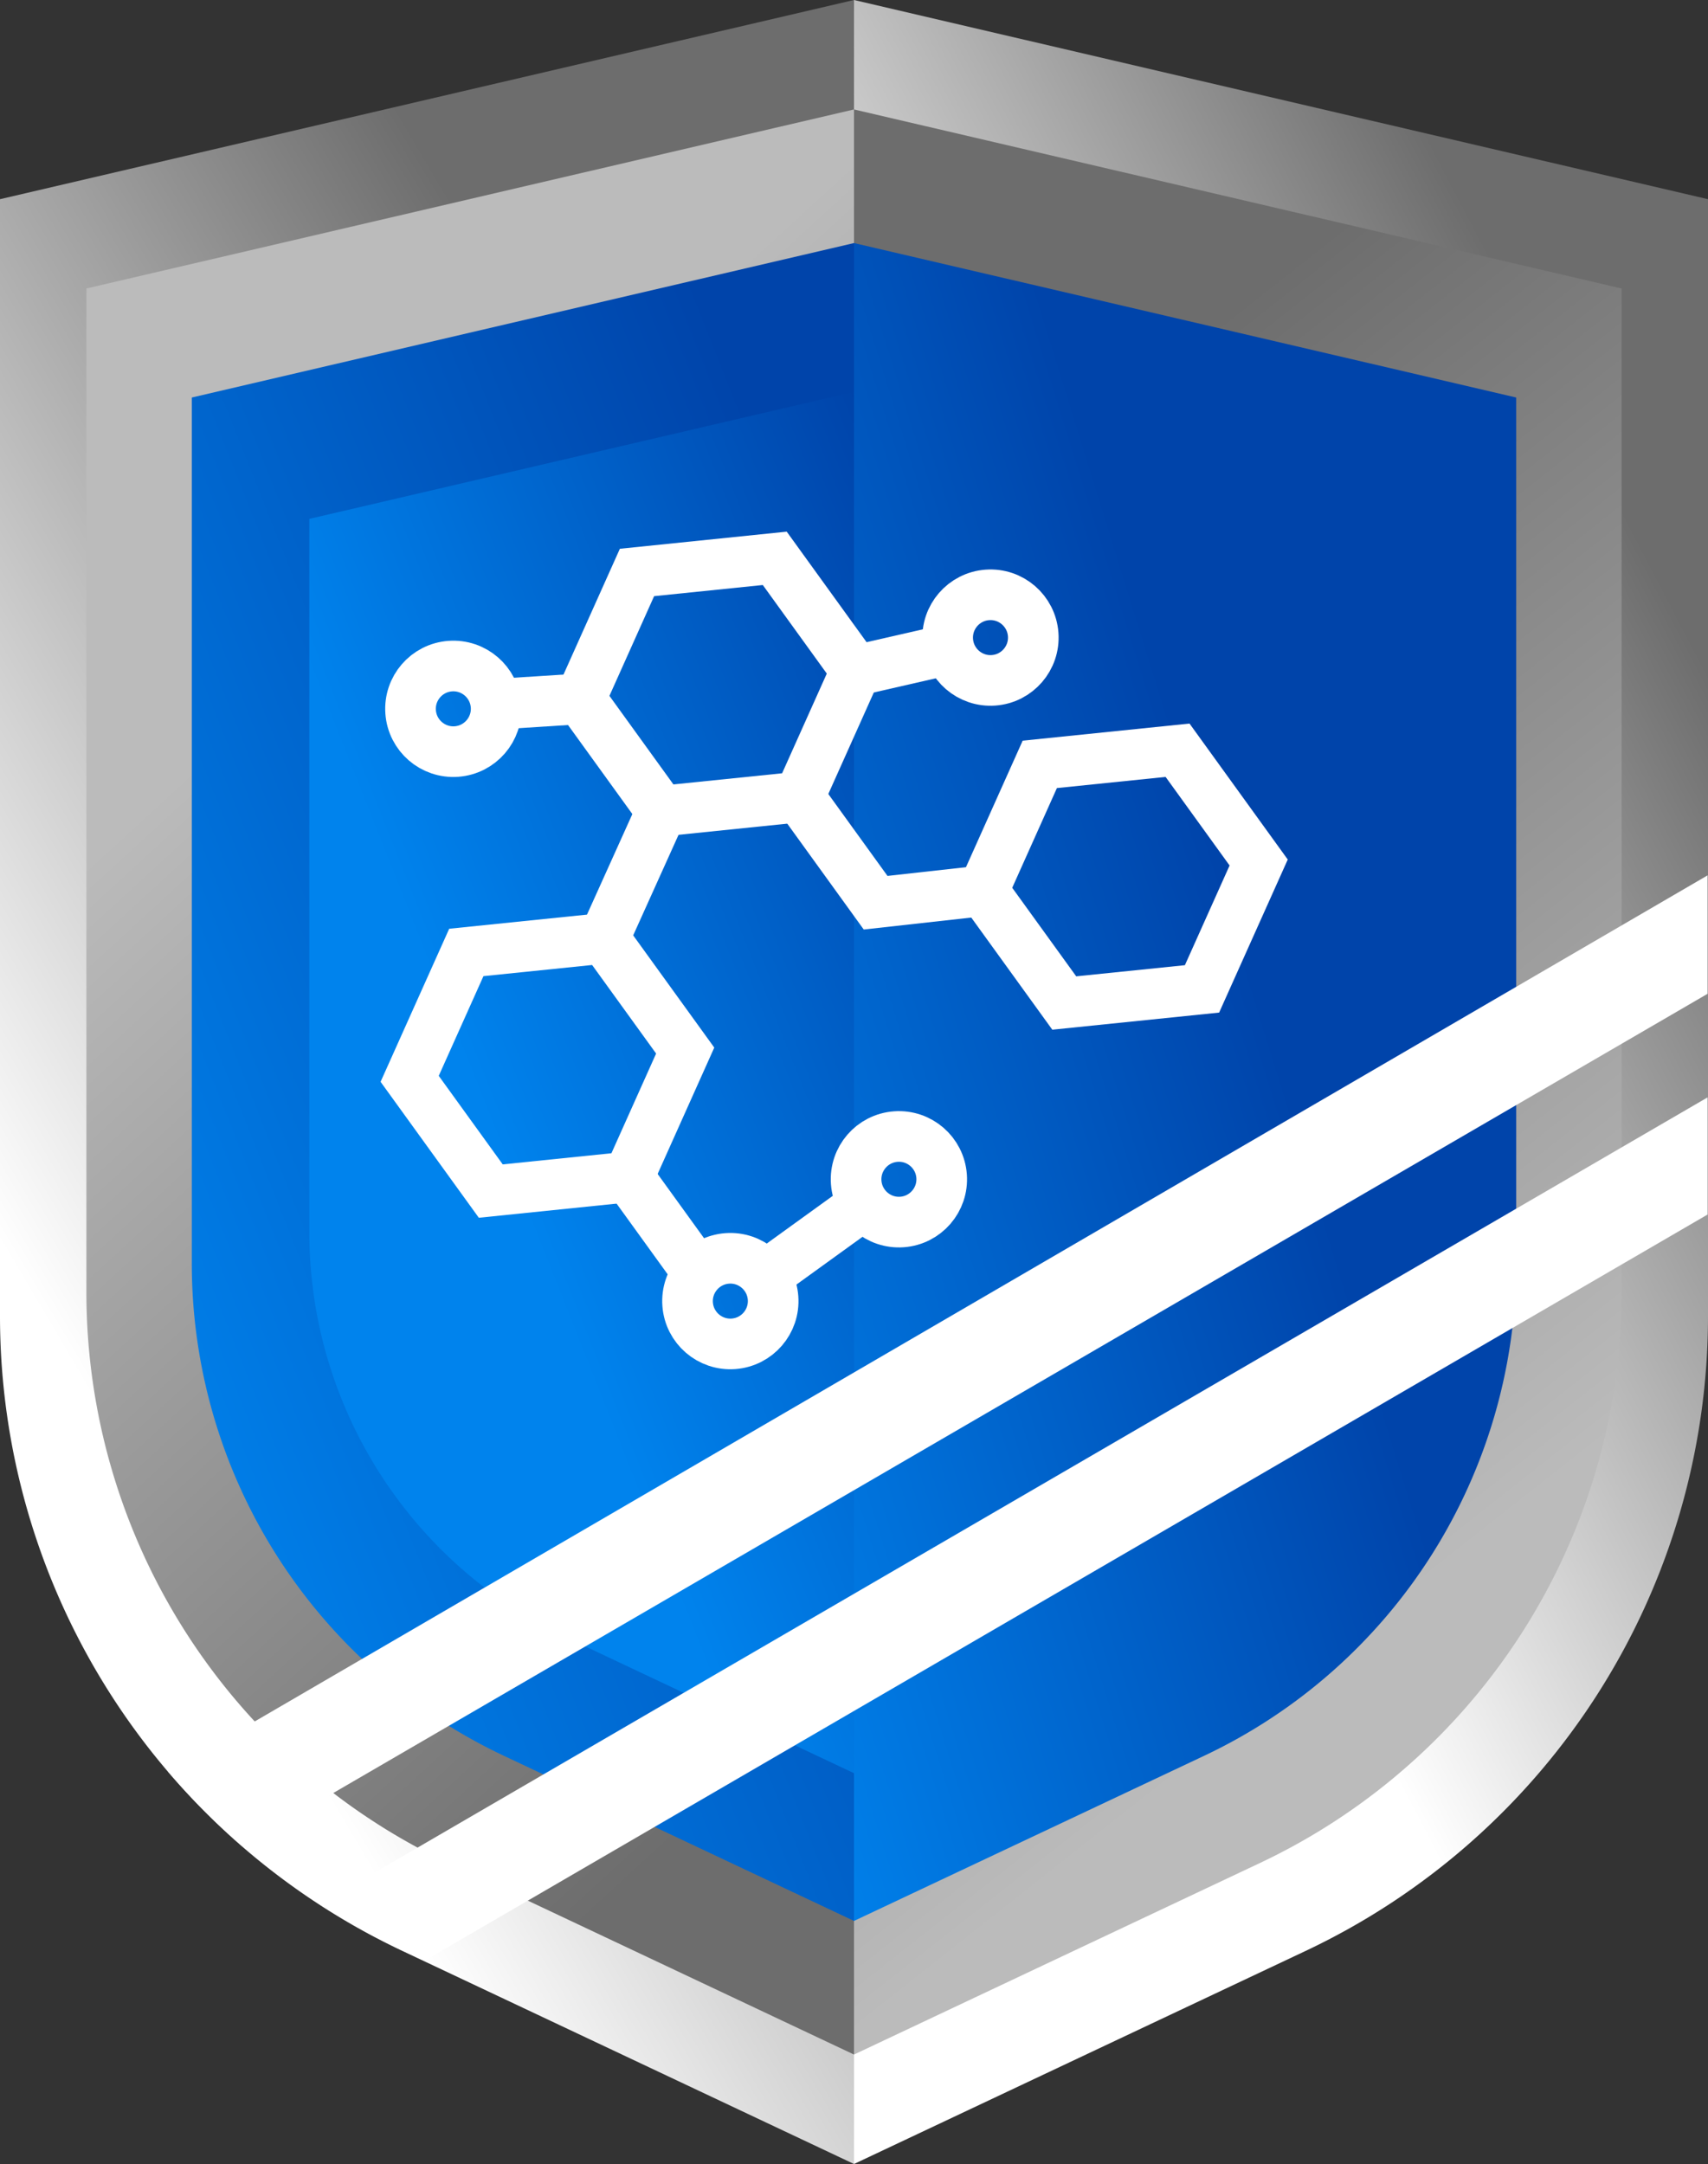 <svg id="Слой_1" data-name="Слой 1" xmlns="http://www.w3.org/2000/svg" xmlns:xlink="http://www.w3.org/1999/xlink" viewBox="0 0 1012 1282"><rect x="0" y="0" width="1012" height="1282" fill="#333333" stroke="none"/><defs><style>.cls-1{fill:url(#Безымянный_градиент_5);}.cls-2{fill:url(#Безымянный_градиент_6);}.cls-3{fill:url(#Безымянный_градиент_32);}.cls-4{fill:url(#Безымянный_градиент_29);}.cls-5{fill:url(#Безымянный_градиент_5-2);}.cls-6{fill:url(#Безымянный_градиент_6-2);}.cls-7{fill:url(#Безымянный_градиент_26);}.cls-8{fill:none;stroke:#fff;stroke-miterlimit:10;stroke-width:30px;}.cls-9{fill:#fff;}</style><linearGradient id="Безымянный_градиент_5" x1="-102.13" y1="909.61" x2="619.4" y2="483.74" gradientUnits="userSpaceOnUse"><stop offset="0.21" stop-color="#fff"/><stop offset="0.86" stop-color="#6d6d6d"/></linearGradient><linearGradient id="Безымянный_градиент_6" x1="40.84" y1="229.41" x2="731.16" y2="980.49" gradientUnits="userSpaceOnUse"><stop offset="0.21" stop-color="#bbb"/><stop offset="0.86" stop-color="#6d6d6d"/></linearGradient><linearGradient id="Безымянный_градиент_32" x1="-127.19" y1="860.12" x2="690.83" y2="535.6" gradientUnits="userSpaceOnUse"><stop offset="0.21" stop-color="#0083ed"/><stop offset="0.86" stop-color="#04a"/></linearGradient><linearGradient id="Безымянный_градиент_29" x1="-15.05" y1="821.8" x2="658.57" y2="554.56" gradientUnits="userSpaceOnUse"><stop offset="0.47" stop-color="#0083ed"/><stop offset="0.97" stop-color="#04a"/></linearGradient><linearGradient id="Безымянный_градиент_5-2" x1="458" y1="672.9" x2="1095.28" y2="340.47" xlink:href="#Безымянный_градиент_5"/><linearGradient id="Безымянный_градиент_6-2" x1="-485.31" y1="1066.46" x2="147.14" y2="266.03" gradientTransform="matrix(-1, 0, 0, 1, 542.37, 0)" xlink:href="#Безымянный_градиент_6"/><linearGradient id="Безымянный_градиент_26" x1="331.57" y1="732.56" x2="-282.74" y2="542.02" gradientTransform="matrix(-1, 0, 0, 1, 542.37, 0)" xlink:href="#Безымянный_градиент_32"/></defs><path class="cls-1" d="M506,0,0,118V779.67a415.86,415.86,0,0,0,238.42,376.1L506,1282Z"/><path class="cls-2" d="M506,64.84,51.19,170.91V765.64a373.78,373.78,0,0,0,214.3,338.05L506,1217.16Z"/><path class="cls-3" d="M506,144l-392.36,91.5V748.52a322.46,322.46,0,0,0,184.88,291.64L506,1138Z"/><path class="cls-4" d="M506.37,232.06,183.27,307.4V729.9A265.52,265.52,0,0,0,335.51,970.05l170.86,80.61Z"/><path class="cls-5" d="M506,0l506,118V779.67a415.86,415.86,0,0,1-238.42,376.1L506,1282Z"/><path class="cls-6" d="M506,64.84,960.81,170.91V765.64a373.78,373.78,0,0,1-214.3,338.05L506,1217.16Z"/><path class="cls-7" d="M506,144l392.36,91.5V748.52a322.46,322.46,0,0,1-184.88,291.64L506,1138Z"/><polygon class="cls-8" points="507.11 397.28 459.05 330.77 377.42 339.14 343.86 414.01 391.92 480.52 473.55 472.15 507.11 397.28"/><polygon class="cls-8" points="745.77 510.97 697.71 444.46 616.08 452.83 582.52 527.71 630.58 594.21 712.2 585.84 745.77 510.97"/><polygon class="cls-8" points="405.98 622.38 357.92 555.88 276.3 564.25 242.73 639.12 290.79 705.62 372.42 697.25 405.98 622.38"/><circle class="cls-8" cx="586.87" cy="377.72" r="25.37" transform="translate(-25.86 43.58) rotate(-4.16)"/><circle class="cls-8" cx="268.61" cy="419.92" r="25.37" transform="translate(-29.76 20.6) rotate(-4.16)"/><circle class="cls-8" cx="432.75" cy="770.79" r="25.37" transform="translate(-54.79 33.44) rotate(-4.16)"/><circle class="cls-8" cx="532.62" cy="698.62" r="25.37" transform="translate(-49.29 40.49) rotate(-4.16)"/><line class="cls-8" x1="293.82" y1="417.22" x2="343.86" y2="414.02"/><line class="cls-8" x1="507.11" y1="397.28" x2="562.49" y2="384.62"/><polyline class="cls-8" points="473.55 472.15 518.81 534.79 582.52 527.71"/><line class="cls-8" x1="391.92" y1="480.52" x2="357.92" y2="555.88"/><line class="cls-8" x1="372.42" y1="697.25" x2="413.17" y2="753.64"/><line class="cls-8" x1="453.31" y1="755.93" x2="512.06" y2="713.48"/><path class="cls-9" d="M1011.74,719.52l-760.3,442.1-13.28-6.27a416.2,416.2,0,0,1-48.69-27.1l822.27-478.13Z"/><path class="cls-9" d="M1011.74,588.75,143.41,1093.66a415.46,415.46,0,0,1-43.73-44l912.06-531.07Z"/></svg>